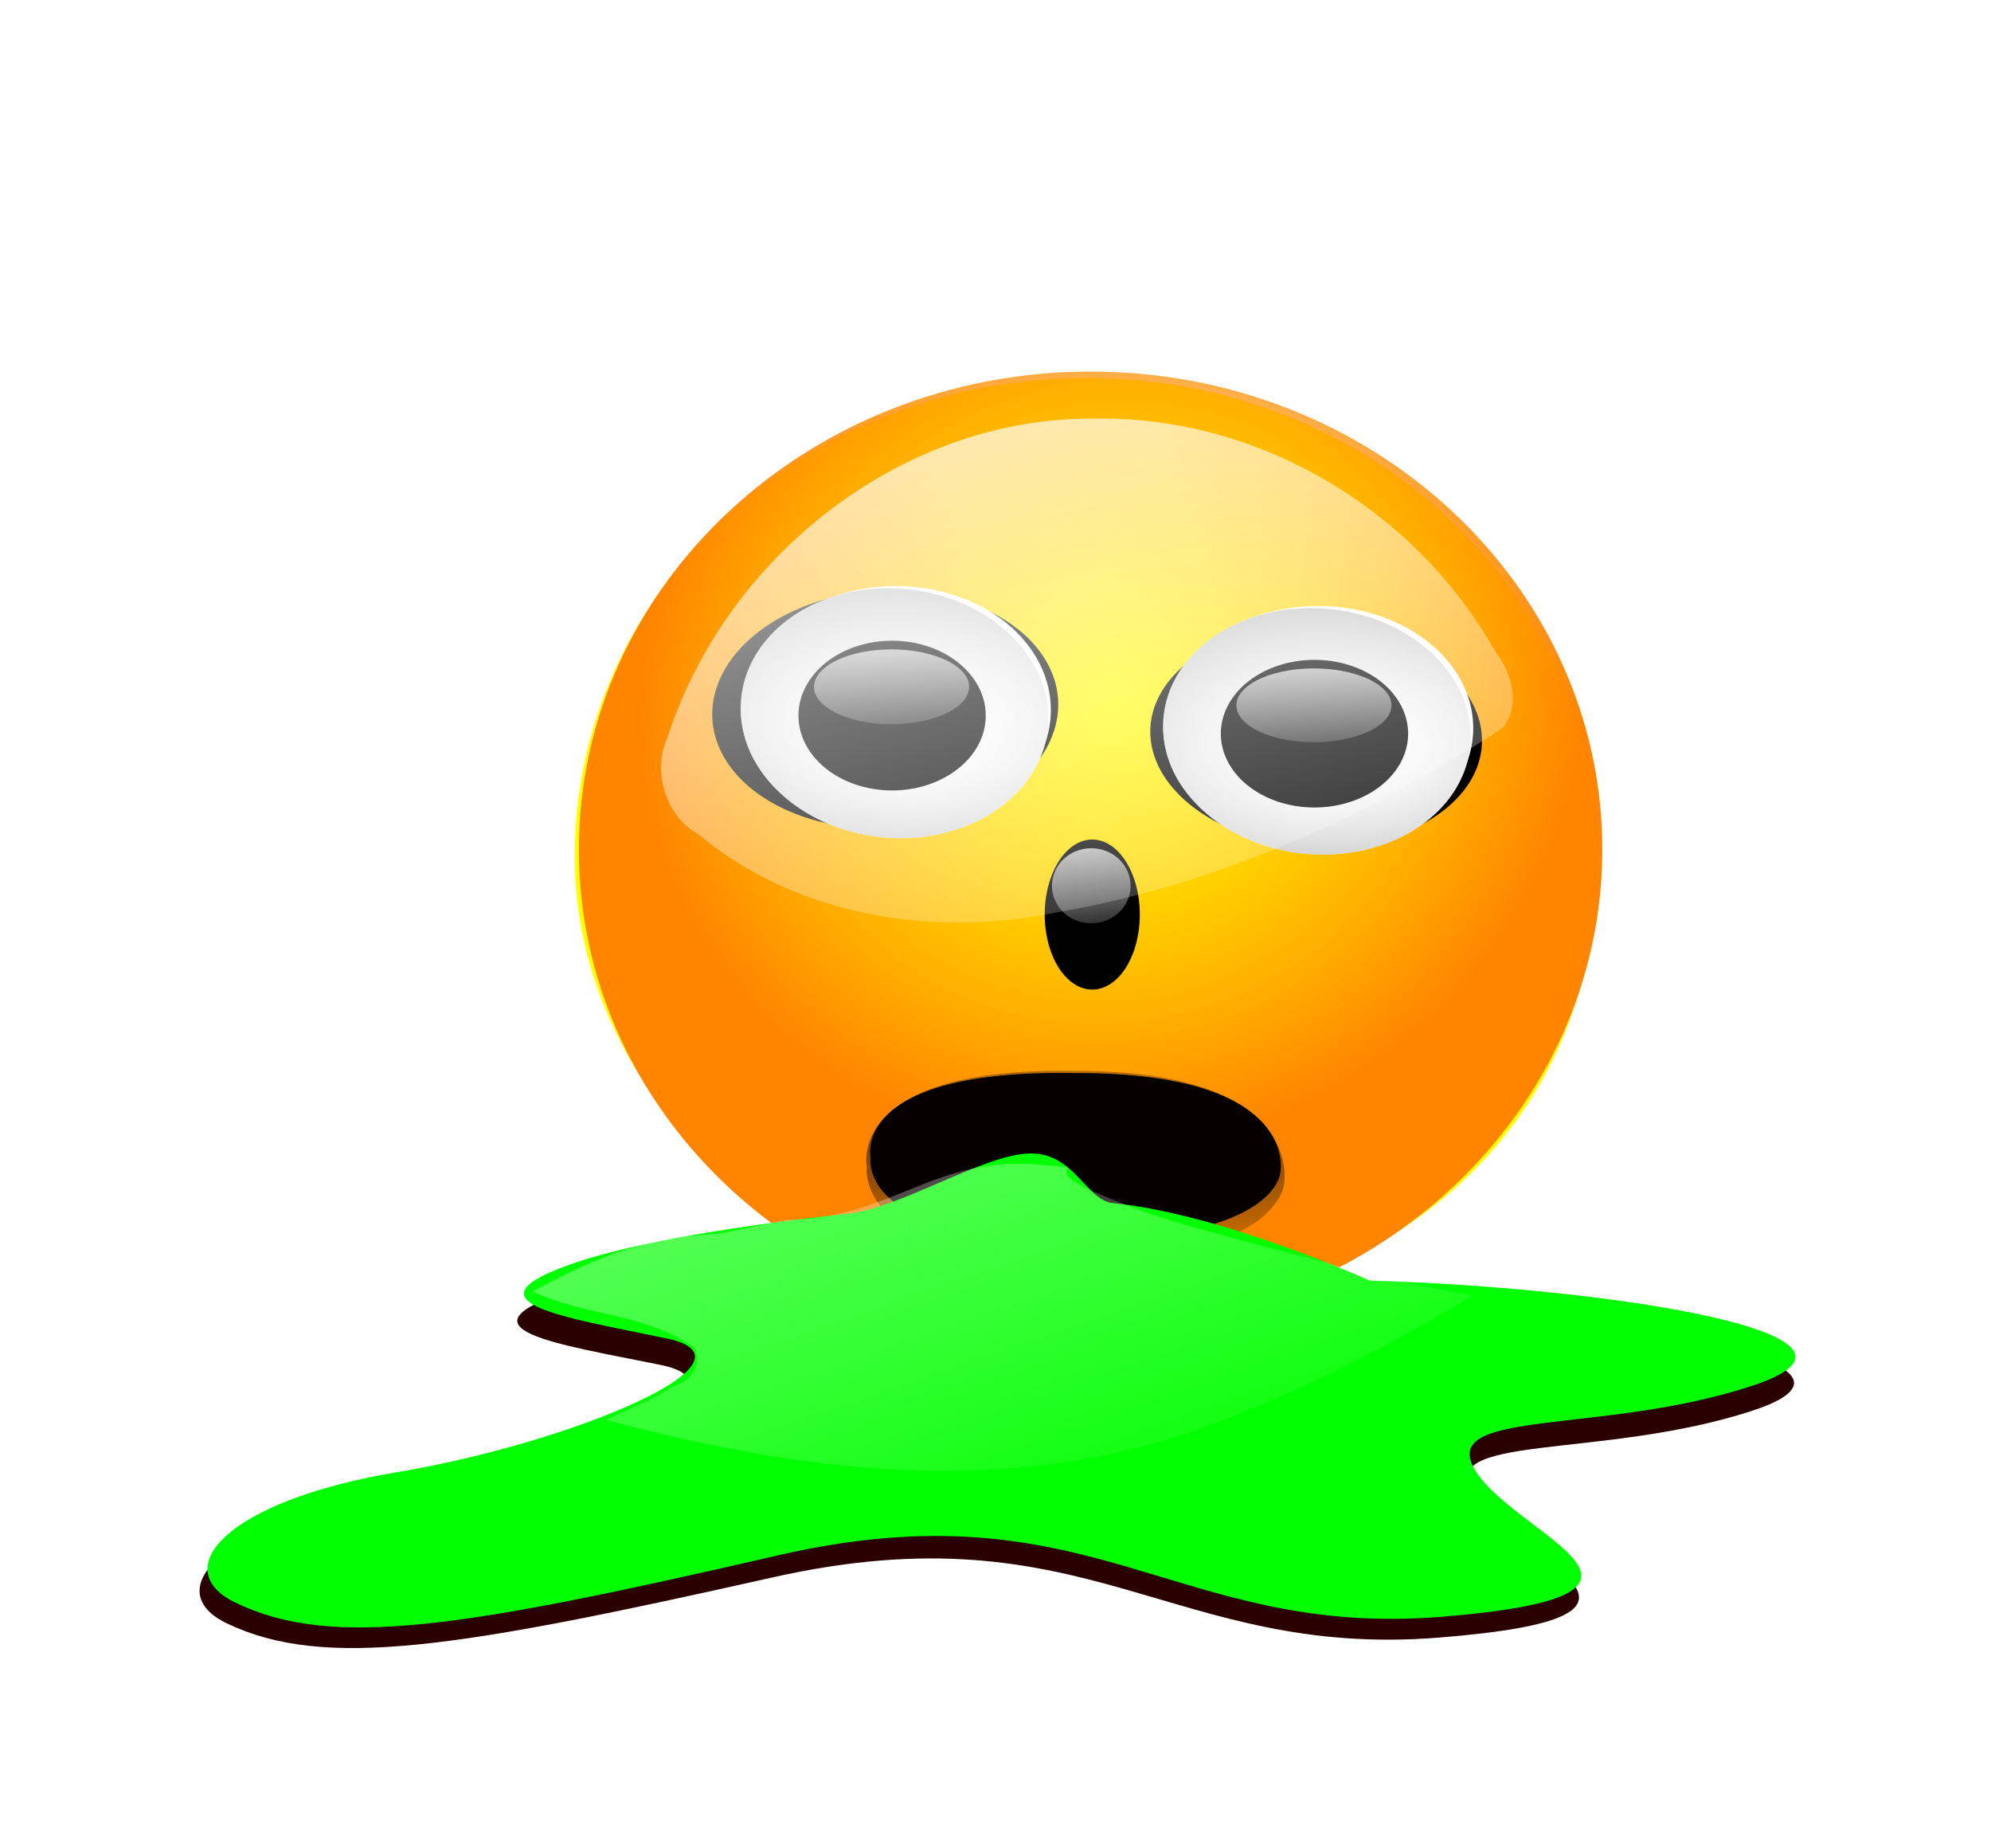 <?xml version="1.0" encoding="UTF-8" standalone="no"?>
<!-- Created with Inkscape (http://www.inkscape.org/) -->

<svg
   xmlns:dc="http://purl.org/dc/elements/1.1/"
   xmlns:cc="http://creativecommons.org/ns#"
   xmlns:rdf="http://www.w3.org/1999/02/22-rdf-syntax-ns#"
   xmlns:svg="http://www.w3.org/2000/svg"
   xmlns="http://www.w3.org/2000/svg"
   xmlns:xlink="http://www.w3.org/1999/xlink"
   xmlns:sodipodi="http://sodipodi.sourceforge.net/DTD/sodipodi-0.dtd"
   xmlns:inkscape="http://www.inkscape.org/namespaces/inkscape"
   id="svg3029"
   viewBox="0 0 672.614 624.108"
   version="1.1"
   inkscape:version="0.92.1 r15371"
   sodipodi:docname="vomitsmiley.svg"
   width="717.455"
   height="665.715">
  <sodipodi:namedview
     pagecolor="#ffffff"
     bordercolor="#666666"
     borderopacity="1"
     objecttolerance="10"
     gridtolerance="10"
     guidetolerance="10"
     inkscape:pageopacity="0"
     inkscape:pageshadow="2"
     inkscape:window-width="1366"
     inkscape:window-height="706"
     id="namedview7980"
     showgrid="false"
     fit-margin-top="0"
     fit-margin-left="0"
     fit-margin-right="0"
     fit-margin-bottom="0"
     inkscape:zoom="0.66449955"
     inkscape:cx="321.26782"
     inkscape:cy="427.41125"
     inkscape:window-x="-8"
     inkscape:window-y="-8"
     inkscape:window-maximized="1"
     inkscape:current-layer="g8579" />
  <defs
     id="defs3">
    <linearGradient
       id="linearGradient4502">
      <stop
         id="stop4504"
         style="stop-color:#ffffff;stop-opacity:0"
         offset="0" />
      <stop
         id="stop4506"
         style="stop-color:#808080"
         offset="1" />
    </linearGradient>
    <linearGradient
       id="linearGradient4490">
      <stop
         id="stop4492"
         style="stop-color:#ffffff"
         offset="0" />
      <stop
         id="stop4494"
         style="stop-color:#ffffff;stop-opacity:0"
         offset="1" />
    </linearGradient>
    <radialGradient
       id="radialGradient4462"
       gradientUnits="userSpaceOnUse"
       cy="199.28"
       cx="201.34"
       gradientTransform="matrix(0.302,0.822,-0.877,0.322,356.84,-43.008)"
       r="172.86">
      <stop
         id="stop4458"
         style="stop-color:#ffaa00;stop-opacity:0"
         offset="0" />
      <stop
         id="stop4460"
         style="stop-color:#ff8400"
         offset="1" />
    </radialGradient>
    <radialGradient
       id="radialGradient4517"
       xlink:href="#linearGradient4502"
       gradientUnits="userSpaceOnUse"
       cy="182.51"
       cx="374.42"
       gradientTransform="matrix(0.492,2.123,-1.616,0.074,485.19,-625.89)"
       r="40.357" />
    <linearGradient
       id="linearGradient4519"
       y2="248.41"
       xlink:href="#linearGradient4490"
       gradientUnits="userSpaceOnUse"
       x2="387.11"
       y1="90.082"
       x1="370.22" />
    <filter
       id="filter4610"
       height="1.288"
       width="1.288"
       y="-0.144"
       x="-0.144"
       style="color-interpolation-filters:sRGB">
      <feGaussianBlur
         id="feGaussianBlur4612"
         stdDeviation="4.846" />
    </filter>
    <linearGradient
       id="linearGradient4712"
       y2="399.51"
       gradientUnits="userSpaceOnUse"
       x2="455"
       gradientTransform="matrix(1.218,0,0,0.548,-305.758,122.943)"
       y1="353.08"
       x1="455">
      <stop
         id="stop4708"
         style="stop-color:#800000"
         offset="0" />
      <stop
         id="stop4710"
         style="stop-color:#800000;stop-opacity:0"
         offset="1" />
    </linearGradient>
    <linearGradient
       id="linearGradient4995"
       y2="330.93"
       gradientUnits="userSpaceOnUse"
       x2="262.14"
       gradientTransform="matrix(0.918,0,0,0.968,23.512,-0.379)"
       y1="-34.781"
       x1="173.57">
      <stop
         id="stop4739"
         style="stop-color:#ffffff"
         offset="0" />
      <stop
         id="stop4741"
         style="stop-color:#ffffff;stop-opacity:0"
         offset="1" />
    </linearGradient>
    <linearGradient
       id="linearGradient5011"
       y2="79.505"
       gradientUnits="userSpaceOnUse"
       x2="342.14"
       y1="72.362"
       x1="332.14">
      <stop
         id="stop5007"
         style="stop-color:#cccccc"
         offset="0" />
      <stop
         id="stop5009"
         style="stop-color:#cccccc;stop-opacity:0"
         offset="1" />
    </linearGradient>
    <linearGradient
       id="linearGradient5037"
       y2="58.076"
       gradientUnits="userSpaceOnUse"
       x2="300.71"
       y1="71.648"
       x1="319.29">
      <stop
         id="stop5019"
         style="stop-color:#cccccc"
         offset="0" />
      <stop
         id="stop5021"
         style="stop-color:#b3b3b3"
         offset="1" />
    </linearGradient>
    <linearGradient
       id="linearGradient5083"
       y2="16.451"
       gradientUnits="userSpaceOnUse"
       x2="323.75"
       y1="155.35"
       x1="346.48">
      <stop
         id="stop5043"
         style="stop-color:#ffffff"
         offset="0" />
      <stop
         id="stop5045"
         style="stop-color:#ffffff;stop-opacity:0"
         offset="1" />
    </linearGradient>
    <filter
       id="filter5089"
       style="color-interpolation-filters:sRGB">
      <feGaussianBlur
         id="feGaussianBlur5091"
         stdDeviation="0.974" />
    </filter>
    <filter
       id="filter5097"
       style="color-interpolation-filters:sRGB">
      <feGaussianBlur
         id="feGaussianBlur5099"
         stdDeviation="1.104" />
    </filter>
    <linearGradient
       id="linearGradient5123"
       y2="18.434"
       gradientUnits="userSpaceOnUse"
       x2="435.71"
       y1="-14.781"
       x1="405.36">
      <stop
         id="stop5119"
         style="stop-color:#d38d5f"
         offset="0" />
      <stop
         id="stop5121"
         style="stop-color:#d38d5f;stop-opacity:0"
         offset="1" />
    </linearGradient>
    <linearGradient
       id="linearGradient5165"
       y2="-6.924"
       gradientUnits="userSpaceOnUse"
       x2="405"
       y1="-40.852"
       x1="367.86">
      <stop
         id="stop5129"
         style="stop-color:#502d16"
         offset="0" />
      <stop
         id="stop5131"
         style="stop-color:#502d16;stop-opacity:0"
         offset="1" />
    </linearGradient>
    <filter
       id="filter5179"
       style="color-interpolation-filters:sRGB">
      <feGaussianBlur
         id="feGaussianBlur5181"
         stdDeviation="0.952" />
    </filter>
    <filter
       id="filter5205"
       style="color-interpolation-filters:sRGB">
      <feGaussianBlur
         id="feGaussianBlur5207"
         stdDeviation="1.312" />
    </filter>
    <filter
       id="filter5219"
       style="color-interpolation-filters:sRGB">
      <feGaussianBlur
         id="feGaussianBlur5221"
         stdDeviation="1.128" />
    </filter>
    <linearGradient
       id="linearGradient5281"
       y2="10.576"
       gradientUnits="userSpaceOnUse"
       x2="370.71"
       y1="18.791"
       x1="359.64">
      <stop
         id="stop5253"
         style="stop-color:#ffff00"
         offset="0" />
      <stop
         id="stop5255"
         style="stop-color:#ffff00;stop-opacity:0"
         offset="1" />
    </linearGradient>
    <filter
       id="filter5291"
       style="color-interpolation-filters:sRGB">
      <feGaussianBlur
         id="feGaussianBlur5293"
         stdDeviation="0.738" />
    </filter>
    <filter
       id="filter5421"
       style="color-interpolation-filters:sRGB">
      <feGaussianBlur
         id="feGaussianBlur5423"
         stdDeviation="2.103" />
    </filter>
    <filter
       id="filter5487"
       style="color-interpolation-filters:sRGB">
      <feGaussianBlur
         id="feGaussianBlur5489"
         stdDeviation="0.396" />
    </filter>
    <filter
       id="filter5499"
       height="1.255"
       width="1.042"
       y="-0.127"
       x="-0.021"
       style="color-interpolation-filters:sRGB">
      <feGaussianBlur
         id="feGaussianBlur5501"
         stdDeviation="4.79" />
    </filter>
    <linearGradient
       id="linearGradient5529"
       y2="447.28"
       gradientUnits="userSpaceOnUse"
       x2="200.01"
       y1="305.86"
       x1="166.68">
      <stop
         id="stop5457"
         style="stop-color:#ffffff"
         offset="0" />
      <stop
         id="stop5459"
         style="stop-color:#ffffff;stop-opacity:0"
         offset="1" />
    </linearGradient>
    <filter
       id="filter5653"
       height="2.345"
       width="1.117"
       y="-0.673"
       x="-0.059"
       style="color-interpolation-filters:sRGB">
      <feGaussianBlur
         id="feGaussianBlur5655"
         stdDeviation="4.404" />
    </filter>
    <linearGradient
       id="linearGradient5663"
       y2="389.51"
       gradientUnits="userSpaceOnUse"
       x2="184.29"
       y1="372.36"
       x1="364.29">
      <stop
         id="stop5659"
         style="stop-color:#2b0000"
         offset="0" />
      <stop
         id="stop5661"
         style="stop-color:#2b0000;stop-opacity:0"
         offset="1" />
    </linearGradient>
    <filter
       id="filter5713"
       style="color-interpolation-filters:sRGB">
      <feGaussianBlur
         id="feGaussianBlur5715"
         stdDeviation="0.952" />
    </filter>
    <linearGradient
       id="linearGradient5723"
       y2="-20.42"
       gradientUnits="userSpaceOnUse"
       x2="389.16"
       y1="-0.469"
       x1="407.34">
      <stop
         id="stop5719"
         style="stop-color:#61391f"
         offset="0" />
      <stop
         id="stop5721"
         style="stop-color:#61391f;stop-opacity:0"
         offset="1" />
    </linearGradient>
    <filter
       id="filter5835"
       height="1.311"
       width="1.421"
       y="-0.155"
       x="-0.211"
       style="color-interpolation-filters:sRGB">
      <feGaussianBlur
         id="feGaussianBlur5837"
         stdDeviation="1.952" />
    </filter>
    <linearGradient
       id="linearGradient5847"
       y2="129.51"
       gradientUnits="userSpaceOnUse"
       x2="423.57"
       y1="96.648"
       x1="200">
      <stop
         id="stop5843"
         style="stop-color:#ff8400"
         offset="0" />
      <stop
         id="stop5845"
         style="stop-color:#ff8400;stop-opacity:0"
         offset="1" />
    </linearGradient>
    <filter
       id="filter5925"
       height="1.534"
       width="1.191"
       y="-0.267"
       x="-0.095"
       style="color-interpolation-filters:sRGB">
      <feGaussianBlur
         id="feGaussianBlur5927"
         stdDeviation="4.15" />
    </filter>
    <linearGradient
       id="linearGradient5937"
       y2="89.687"
       gradientUnits="userSpaceOnUse"
       x2="351.53"
       gradientTransform="translate(0.505,-4.041)"
       y1="47.765"
       x1="309.61">
      <stop
         id="stop5933"
         style="stop-color:#ffffff"
         offset="0" />
      <stop
         id="stop5935"
         style="stop-color:#ffffff;stop-opacity:0"
         offset="1" />
    </linearGradient>
    <radialGradient
       id="radialGradient5986"
       gradientUnits="userSpaceOnUse"
       cy="344.2"
       cx="302.74"
       gradientTransform="matrix(-0.027,0.697,-2.665,-0.039,1160.6,134.63)"
       r="95.129">
      <stop
         id="stop4700"
         style="stop-color:#2b1100"
         offset="0" />
      <stop
         id="stop4702"
         style="stop-color:#ff9900;stop-opacity:0"
         offset="1" />
    </radialGradient>
    <filter
       inkscape:collect="always"
       style="color-interpolation-filters:sRGB"
       id="filter8541"
       x="-0.126"
       width="1.252"
       y="-0.213"
       height="1.426">
      <feGaussianBlur
         inkscape:collect="always"
         stdDeviation="15.111"
         id="feGaussianBlur8543" />
    </filter>
    <radialGradient
       inkscape:collect="always"
       xlink:href="#linearGradient4502"
       id="radialGradient8547"
       gradientUnits="userSpaceOnUse"
       gradientTransform="matrix(0.492,2.123,-1.616,0.074,485.19,-625.89)"
       cx="374.42"
       cy="182.51"
       r="40.357" />
    <linearGradient
       inkscape:collect="always"
       xlink:href="#linearGradient4490"
       id="linearGradient8549"
       gradientUnits="userSpaceOnUse"
       x1="370.22"
       y1="90.082"
       x2="387.11"
       y2="248.41" />
    <linearGradient
       inkscape:collect="always"
       xlink:href="#linearGradient4490"
       id="linearGradient8551"
       gradientUnits="userSpaceOnUse"
       x1="370.22"
       y1="90.082"
       x2="387.11"
       y2="248.41" />
  </defs>
  <g
     id="layer1"
     transform="translate(-15.933,-95.09)">
    <g
       id="g5939"
       transform="translate(125.26,129.3)">
      <g
         id="g8579"
         transform="translate(11.25,33.75)">
        <g
           id="g8606"
           transform="translate(0,-11.25)">
          <path
             id="path4686"
             style="fill:url(#linearGradient4712);stroke-width:1.209"
             d="m 195.692,340.987 c 0,0 -3.326,15.773 46.122,16.423 52.731,0.694 54.017,-13.362 54.017,-13.362 0,0 5.402,-20.119 -49.862,-20.069 -55.641,-0.842 -50.277,17.008 -50.277,17.008 z"
             inkscape:connector-curvature="0" />
          <path
             id="path5438"
             style="fill:#2b0000;filter:url(#filter5499)"
             d="m 335.58,374.9 c 84.67,1.697 184.99,12.728 132.53,24.608 -52.458,11.88 -110.44,5.091 -95.714,20.365 14.725,15.274 80.068,28.851 -11.964,33.942 -92.032,5.091 -120.56,-31.397 -229.16,-14.426 -108.6,16.971 -154.12,22.193 -187.75,11.031 -23.008,-7.637 -3.681,-23.76 56.14,-30.548 59.823,-6.78 128.85,-26.3 92.955,-31.39 -35.893,-5.09 -71.785,-8.49 -31.291,-17.82 40.496,-9.33 177.63,-1.7 215.36,0.85 37.733,2.546 58.901,3.394 58.901,3.394 z"
             transform="matrix(0.982,0,0,1.41,11.555,-143.47)"
             inkscape:connector-curvature="0" />
          <path
             id="path3660"
             style="fill:#ffff00"
             d="m 408.57,236.65 c 0,71.505 -42.207,125.59 -111.17,146.8 -17.022,5.235 -115.03,-28.263 -75.829,-28.803 24.443,-0.337 -22.645,37.521 -42.117,30.423 -64.4,-23.48 -116.59,-79.97 -116.59,-148.42 0,-89.155 77.391,-161.43 172.86,-161.43 95.466,0 172.86,72.274 172.86,161.43 z"
             transform="translate(10.714,-4.286)"
             inkscape:connector-curvature="0" />
          <path
             id="path5619"
             style="fill:url(#linearGradient5663);filter:url(#filter5653)"
             d="m 364.29,383.08 a 90,7.857 0 1 1 -180,0 90,7.857 0 1 1 180,0 z"
             transform="matrix(1.472,0,0,1.462,-102.418,-161.979)"
             inkscape:connector-curvature="0" />
          <path
             id="path3672"
             style="fill:url(#radialGradient4462)"
             d="m 408.57,236.65 c 0,64.003 -39.885,119.31 -97.708,145.42 -22.723,10.26 -45.691,1.87 -72.623,1.87 -28.148,0 -57.249,7.859 -80.734,-3.287 -56.166,-26.657 -94.649,-81.132 -94.649,-144 0,-89.155 77.391,-161.43 172.86,-161.43 95.466,0 172.86,72.274 172.86,161.43 z"
             transform="translate(12.143,-6.429)"
             inkscape:connector-curvature="0" />
          <path
             id="path4684"
             style="fill:url(#radialGradient5986)"
             d="m 172.27,337.46 c 0,0 -4.681,30.084 64.907,31.326 74.208,1.324 76.017,-25.487 76.017,-25.487 0,0 7.602,-38.376 -70.17,-38.279 -78.303,-1.607 -70.755,32.44 -70.755,32.44 z"
             inkscape:connector-curvature="0" />
          <path
             id="path3676"
             style="fill:#070000;stroke:#000000;stroke-width:0.61px"
             d="m 173.86,334.45 c 0,0 -4.575,26.356 63.443,27.443 72.534,1.16 74.303,-22.328 74.303,-22.328 0,0 7.43,-33.62 -68.587,-33.535 -76.537,-1.407 -69.159,28.42 -69.159,28.42 z"
             inkscape:connector-curvature="0" />
          <path
             id="path5440"
             style="fill:#00ff00;stroke-width:1.209"
             d="m 342.172,375.808 c 82.808,2.442 180.92,18.317 129.61,35.411 -51.305,17.096 -108.01,7.327 -93.609,29.306 14.401,21.98 78.307,41.517 -11.701,48.844 -90.008,7.327 -117.91,-45.18 -224.12,-20.759 -106.21,24.423 -150.73,31.936 -183.62,15.874 -22.502,-10.99 -3.6,-34.19 54.905,-43.96 58.506,-9.769 126.01,-37.854 90.909,-45.18 -35.103,-7.327 -70.207,-12.211 -30.603,-25.643 9.901,-3.358 23.885,-6.519 39.869,-9.315 15.984,-2.796 33.967,-5.226 51.865,-7.123 17.899,-1.896 45.463,-19.704 61.108,-20.363 15.646,-0.659 19.373,15.83 28.598,16.746 36.903,3.663 86.784,26.16 86.784,26.16 z"
             inkscape:connector-curvature="0"
             sodipodi:nodetypes="ccsscccccsssccc" />
          <path
             transform="matrix(1,0,0,1.462,2.822,-161.979)"
             id="path5450"
             style="opacity:0.652;fill:url(#linearGradient5529);filter:url(#filter5487)"
             d="m 119.923,357.007 c -24.753,0.921 -39.783,4.647 -63.424,13.366 17.773,5.775 37.763,4.844 54.719,13.027 3.059,5.405 -3.2,8.132 -7.969,9.16 -7.035,3.312 -14.672,4.973 -22,7.5 64.23,11.646 131.16,17.811 195.47,3.281 33.5,-7.787 65.84,-18.982 97.751,-32.123 -11.58,-0.598 -57.714,-8.791 -82.943,-13.492 -25.228,-4.701 -29.551,-5.91 -42.358,-9.51 -25.616,-7.201 0.739,-5.936 -22.428,-7.212 -35.291,-1.731 -49.201,12.568 -84.543,12.821 z"
             inkscape:connector-curvature="0"
             sodipodi:nodetypes="cccccccssccc" />
          <path
             id="path4537"
             style="fill:#000000;filter:url(#filter4610)"
             d="m 417.14,177.01 a 40.357,40.357 0 1 1 -80.714,0 40.357,40.357 0 1 1 80.714,0 z"
             transform="matrix(0.503,-0.851,1.294,0.371,-94.521,446.88)"
             inkscape:connector-curvature="0" />
          <g
             id="g4510"
             transform="matrix(1.704,0,0,1.343,-574.64,9.537)">
            <path
               id="path4474"
               style="fill:#ffffff"
               d="m 417.14,177.01 a 40.357,40.357 0 1 1 -80.714,0 40.357,40.357 0 1 1 80.714,0 z"
               transform="matrix(0.761,0,0,0.761,241.1,-0.921)"
               inkscape:connector-curvature="0" />
            <path
               id="path4498"
               style="fill:#ffffff"
               d="m 417.14,177.01 a 40.357,40.357 0 1 1 -80.714,0 40.357,40.357 0 1 1 80.714,0 z"
               transform="matrix(0.274,-0.704,0.704,0.307,299.7,345.52)"
               inkscape:connector-curvature="0" />
            <path
               id="path4500"
               style="fill:url(#radialGradient8547)"
               d="m 417.14,177.01 a 40.357,40.357 0 1 1 -80.714,0 40.357,40.357 0 1 1 80.714,0 z"
               transform="matrix(0.274,-0.704,0.704,0.307,299.7,345.52)"
               inkscape:connector-curvature="0" />
            <path
               id="path4476"
               style="fill:#000000"
               d="m 417.14,177.01 a 40.357,40.357 0 1 1 -80.714,0 40.357,40.357 0 1 1 80.714,0 z"
               transform="matrix(0.46,0,0,0.46,353.75,53.766)"
               inkscape:connector-curvature="0" />
            <path
               id="path4488"
               style="fill:url(#linearGradient8549)"
               d="m 417.14,177.01 a 40.357,40.357 0 1 1 -80.714,0 40.357,40.357 0 1 1 80.714,0 z"
               transform="matrix(0.381,0,0,0.23,383.41,87.35)"
               inkscape:connector-curvature="0" />
          </g>
          <path
             id="path4539"
             style="fill:#000000"
             d="m 417.14,177.01 a 40.357,40.357 0 1 1 -80.714,0 40.357,40.357 0 1 1 80.714,0 z"
             transform="matrix(0.398,0,0,0.628,98.463,141.03)"
             inkscape:connector-curvature="0" />
          <path
             id="path4541"
             style="fill:url(#linearGradient8551)"
             d="m 417.14,177.01 a 40.357,40.357 0 1 1 -80.714,0 40.357,40.357 0 1 1 80.714,0 z"
             transform="matrix(0.329,0,0,0.314,124.12,186.89)"
             inkscape:connector-curvature="0" />
          <path
             id="path4714"
             style="fill:#000000;filter:url(#filter4610)"
             d="m 417.14,177.01 a 40.357,40.357 0 1 1 -80.714,0 40.357,40.357 0 1 1 80.714,0 z"
             transform="matrix(-0.524,-0.915,-1.35,0.399,614.88,457.03)"
             inkscape:connector-curvature="0" />
          <g
             id="g4716"
             transform="matrix(1.704,0,0,1.362,-717.33,0.857)">
            <path
               id="path4718"
               style="fill:#ffffff"
               d="m 417.14,177.01 a 40.357,40.357 0 1 1 -80.714,0 40.357,40.357 0 1 1 80.714,0 z"
               transform="matrix(0.761,0,0,0.761,241.1,-0.921)"
               inkscape:connector-curvature="0" />
            <path
               id="path4720"
               style="fill:#ffffff"
               d="m 417.14,177.01 a 40.357,40.357 0 1 1 -80.714,0 40.357,40.357 0 1 1 80.714,0 z"
               transform="matrix(0.274,-0.704,0.704,0.307,299.7,345.52)"
               inkscape:connector-curvature="0" />
            <path
               id="path4722"
               style="fill:url(#radialGradient4517)"
               d="m 417.14,177.01 a 40.357,40.357 0 1 1 -80.714,0 40.357,40.357 0 1 1 80.714,0 z"
               transform="matrix(0.274,-0.704,0.704,0.307,299.7,345.52)"
               inkscape:connector-curvature="0" />
            <path
               id="path4724"
               style="fill:#000000"
               d="m 417.14,177.01 a 40.357,40.357 0 1 1 -80.714,0 40.357,40.357 0 1 1 80.714,0 z"
               transform="matrix(0.46,0,0,0.46,353.75,53.766)"
               inkscape:connector-curvature="0" />
            <path
               id="path4726"
               style="fill:url(#linearGradient4519)"
               d="m 417.14,177.01 a 40.357,40.357 0 1 1 -80.714,0 40.357,40.357 0 1 1 80.714,0 z"
               transform="matrix(0.381,0,0,0.23,383.41,87.35)"
               inkscape:connector-curvature="0" />
          </g>
        </g>
        <path
           inkscape:connector-curvature="0"
           d="M 249.47,73.455 C 186.3,72.59 125.56,118.03 105.01,180.815 c -5.439,11.656 -0.629,27.109 10.332,33.016 33.628,27.984 79.727,34.902 121.01,26.377 53.736,-9.218 105.04,-31.912 150.87,-62.446 6.009,-7.575 2.806,-18.759 -2.61,-25.609 -27.54,-48.99 -81.21,-79.693 -135.14,-78.705 z"
           style="fill:url(#linearGradient4995);filter:url(#filter8541)"
           id="path4732" />
      </g>
    </g>
  </g>
</svg>
